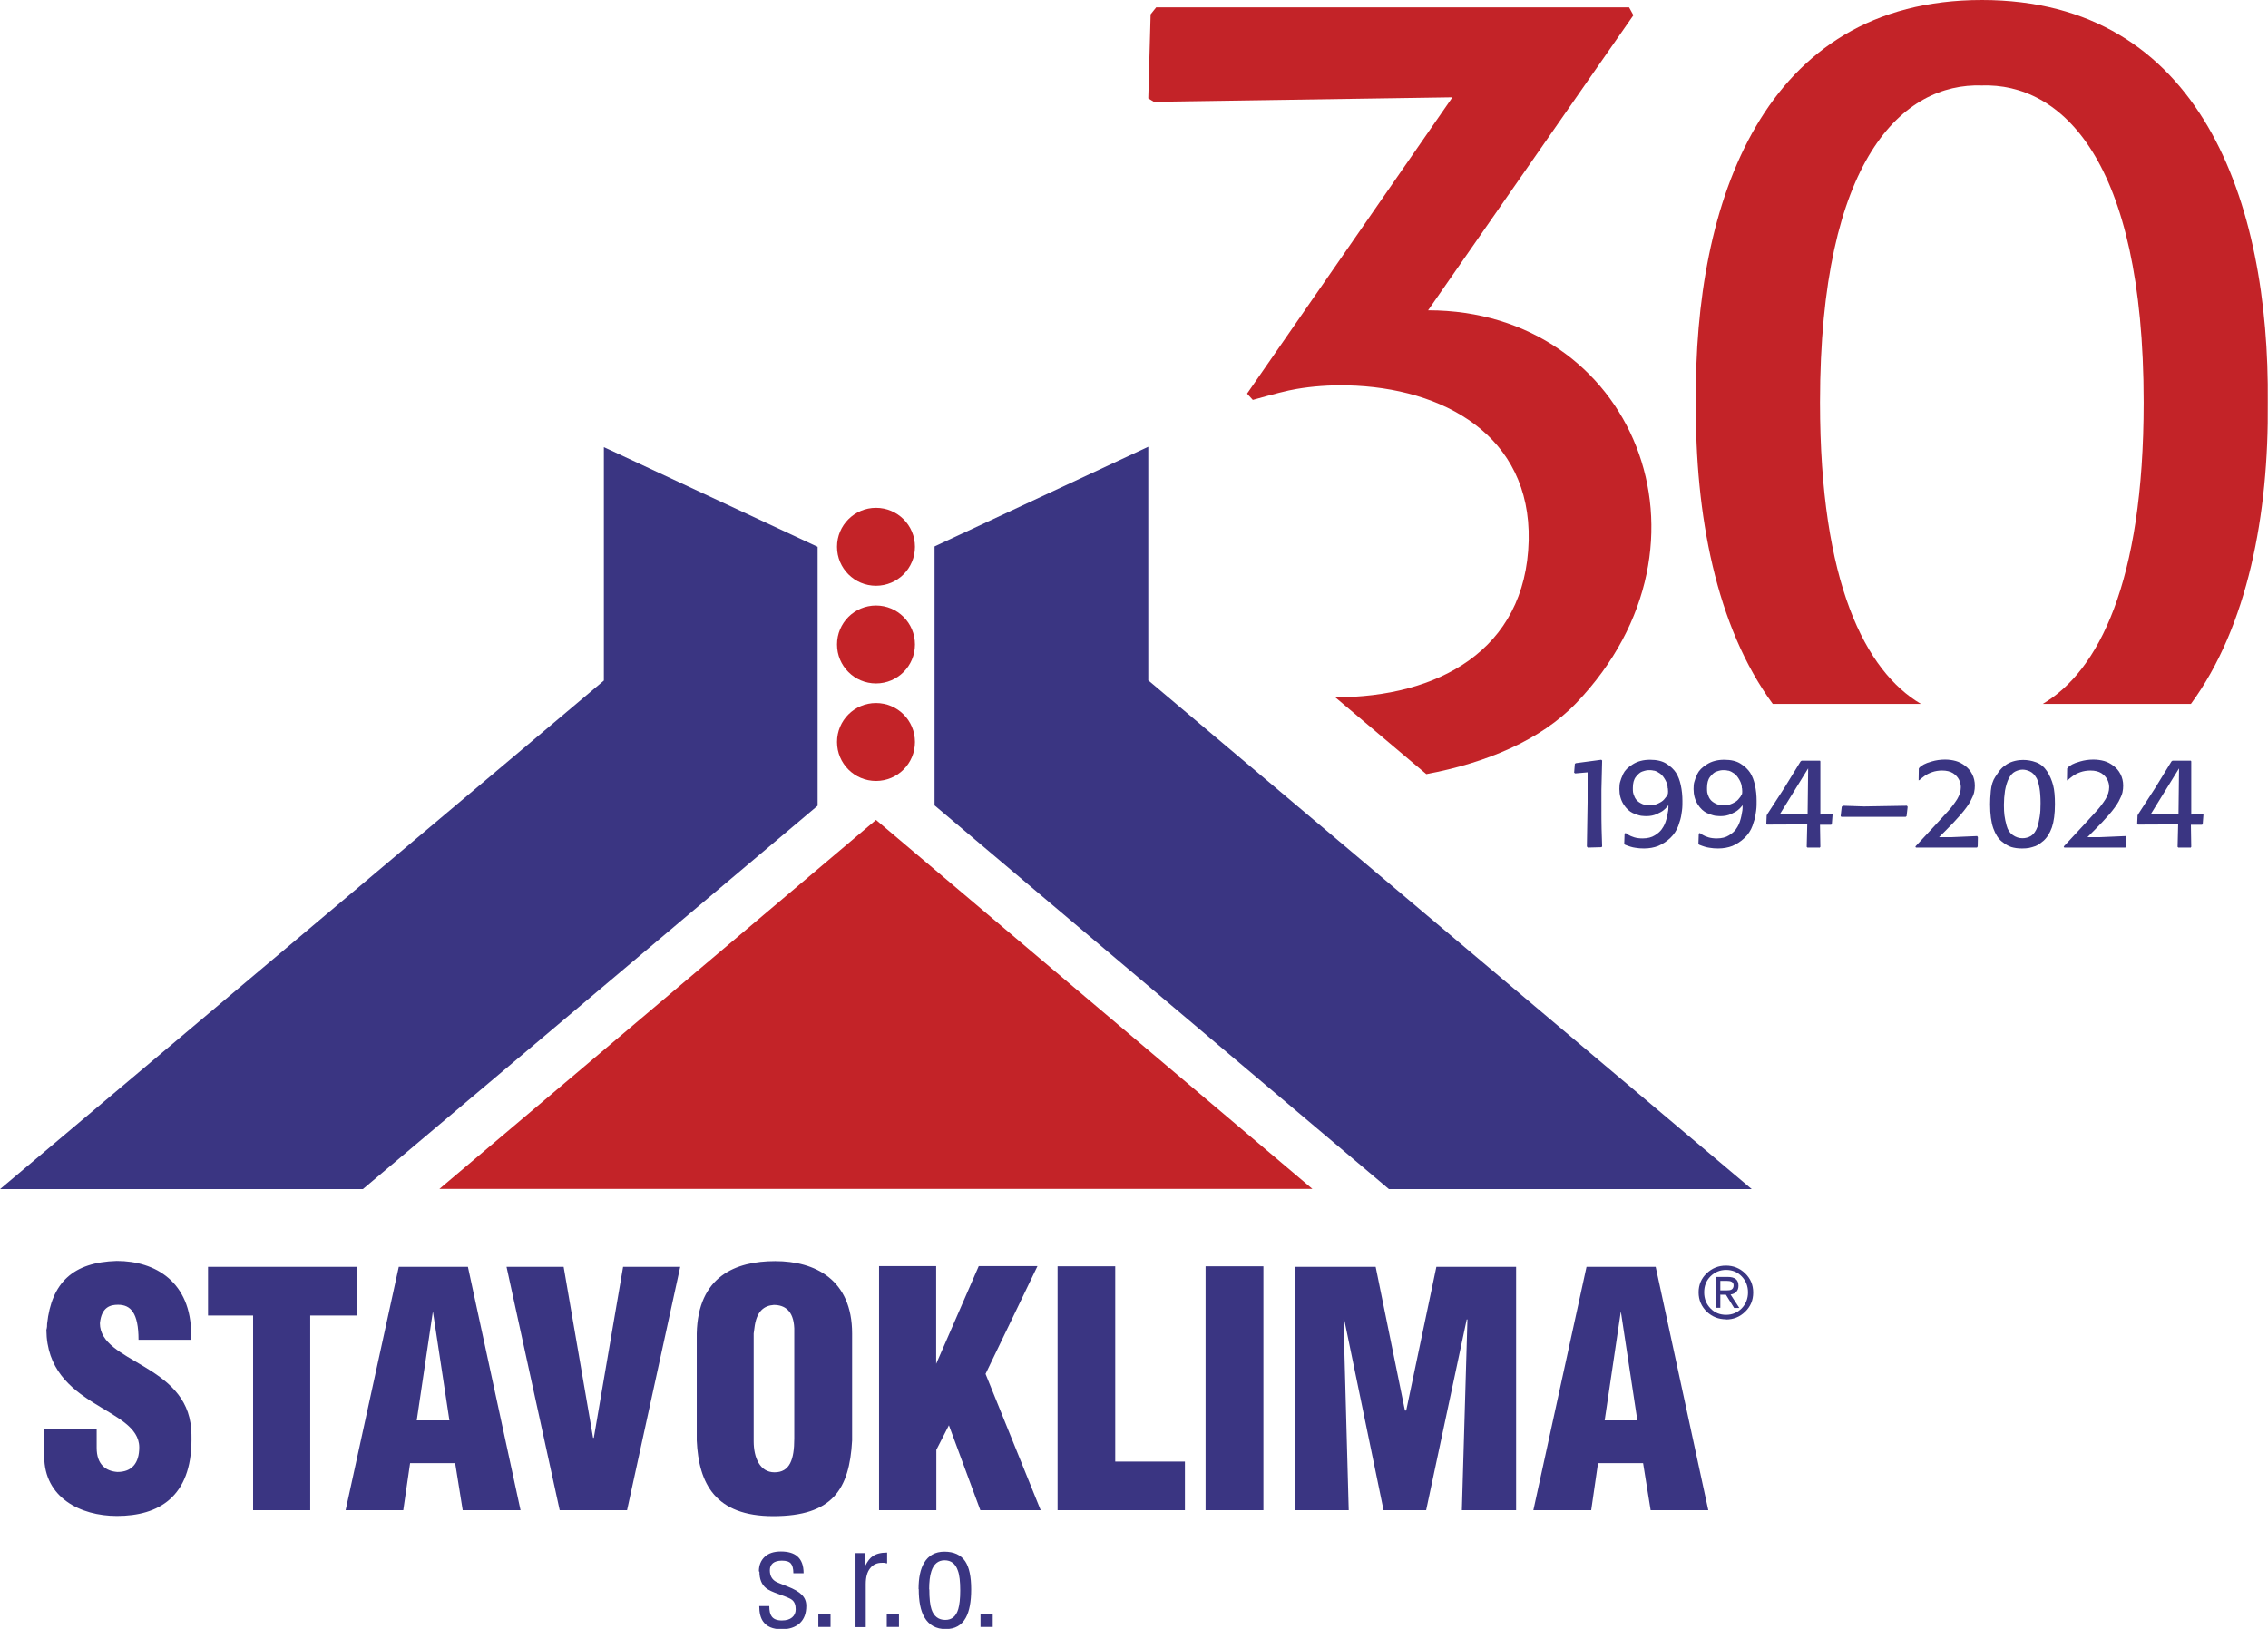 <?xml version="1.0" encoding="UTF-8"?>
<!DOCTYPE svg PUBLIC "-//W3C//DTD SVG 1.0//EN" "http://www.w3.org/TR/2001/REC-SVG-20010904/DTD/svg10.dtd">
<!-- Creator: CorelDRAW -->
<svg xmlns="http://www.w3.org/2000/svg" xml:space="preserve" width="113.039mm" height="81.202mm" version="1.0" style="shape-rendering:geometricPrecision; text-rendering:geometricPrecision; image-rendering:optimizeQuality; fill-rule:evenodd; clip-rule:evenodd"
viewBox="0 0 12627 9071"
 xmlns:xlink="http://www.w3.org/1999/xlink"
 xmlns:xodm="http://www.corel.com/coreldraw/odm/2003">
 <defs>
  <style type="text/css">
   <![CDATA[
    .fil0 {fill:#C32328;fill-rule:nonzero}
    .fil1 {fill:#3A3582;fill-rule:nonzero}
   ]]>
  </style>
 </defs>
 <g id="Vrstva_x0020_1">
  <path class="fil0" d="M11035 476c-439,-15 -902,405 -902,1765 0,1005 253,1497 562,1679l-825 0c-317,-432 -433,-1058 -428,-1679 -11,-1113 373,-2241 1592,-2241 1220,0 1603,1128 1592,2241 6,621 -111,1247 -428,1679l-825 0c309,-182 562,-674 562,-1679 0,-1360 -463,-1780 -902,-1765z"/>
  <path class="fil0" d="M8086 542l-1662 25 -31 -19 13 -468 31 -39 2633 0 24 44 -1143 1643c1138,0 1678,1295 825,2187 -198,207 -503,334 -835,396l-507 -428 2 0c561,0 1060,-256 1075,-873 13,-585 -476,-852 -1010,-864 -99,-2 -195,5 -282,20 -50,8 -131,29 -244,61l-32 -35 1144 -1651z"/>
  <path class="fil1" d="M8835 4715l4 -247 0 -167 -69 6 -6 -4 4 -49 5 -4 142 -19 5 4 -4 162 0 110c0,34 0,71 1,110 1,39 2,71 3,97l-4 4 -76 2 -4 -5zm208 -16l2 -57 6 -3 15 10c9,5 19,10 33,14 13,4 29,6 46,6 28,0 51,-6 68,-17 18,-11 30,-22 38,-33 8,-11 13,-20 17,-29 4,-9 7,-18 10,-29 3,-11 5,-20 6,-27 1,-7 3,-15 4,-22 1,-7 1,-17 1,-28 -3,3 -6,7 -10,12 -4,5 -10,10 -17,16 -7,6 -19,13 -37,21 -17,8 -37,12 -59,12 -8,0 -18,-1 -29,-2 -12,-2 -27,-7 -46,-15 -19,-9 -37,-25 -52,-49 -15,-24 -23,-52 -23,-85 0,-16 1,-29 4,-39 3,-11 8,-26 17,-45 9,-19 26,-37 54,-54 27,-17 59,-25 96,-25 37,0 68,7 91,22 24,15 41,32 53,50 12,19 21,42 27,70 6,28 9,57 9,87 0,18 0,32 -1,40 -1,9 -2,21 -5,37 -2,16 -8,37 -17,62 -9,25 -24,48 -45,68 -21,20 -44,34 -67,44 -23,9 -50,14 -79,14 -17,0 -33,-1 -49,-4 -16,-2 -35,-8 -57,-17l-4 -5zm242 -309c0,-14 -4,-30 -13,-46 -9,-16 -18,-28 -29,-36 -11,-8 -21,-13 -31,-16 -4,0 -8,-1 -12,-2 -4,-1 -10,-1 -17,-1 -5,0 -11,0 -16,1 -5,1 -14,3 -25,7 -11,4 -22,14 -34,29 -12,15 -17,36 -17,62 0,9 0,17 1,24 1,7 4,16 10,29 6,12 16,23 31,31 15,9 32,13 51,13 16,0 32,-3 47,-10 15,-7 26,-14 33,-22 7,-8 11,-13 13,-16 2,-3 5,-9 9,-16 0,-2 1,-6 1,-13l-1 -18zm171 309l2 -57 6 -3 15 10c9,5 19,10 33,14 13,4 29,6 46,6 28,0 51,-6 68,-17 18,-11 30,-22 38,-33 8,-11 13,-20 17,-29 4,-9 7,-18 10,-29 3,-11 5,-20 6,-27 1,-7 3,-15 4,-22 1,-7 1,-17 1,-28 -3,3 -6,7 -10,12 -4,5 -10,10 -17,16 -7,6 -19,13 -37,21 -17,8 -37,12 -59,12 -8,0 -18,-1 -29,-2 -12,-2 -27,-7 -46,-15 -19,-9 -37,-25 -52,-49 -15,-24 -23,-52 -23,-85 0,-16 1,-29 4,-39 3,-11 8,-26 17,-45 9,-19 26,-37 54,-54 27,-17 59,-25 96,-25 37,0 68,7 91,22 24,15 41,32 53,50 12,19 21,42 27,70 6,28 9,57 9,87 0,18 0,32 -1,40 -1,9 -2,21 -5,37 -2,16 -8,37 -17,62 -9,25 -24,48 -45,68 -21,20 -44,34 -67,44 -23,9 -50,14 -79,14 -17,0 -33,-1 -49,-4 -16,-2 -35,-8 -57,-17l-4 -5zm242 -309c0,-14 -4,-30 -13,-46 -9,-16 -18,-28 -29,-36 -11,-8 -21,-13 -31,-16 -4,0 -8,-1 -12,-2 -4,-1 -10,-1 -17,-1 -5,0 -11,0 -16,1 -5,1 -14,3 -25,7 -11,4 -22,14 -34,29 -12,15 -17,36 -17,62 0,9 0,17 1,24 1,7 4,16 10,29 6,12 16,23 31,31 15,9 32,13 51,13 16,0 32,-3 47,-10 15,-7 26,-14 33,-22 7,-8 11,-13 13,-16 2,-3 5,-9 9,-16 0,-2 1,-6 1,-13l-1 -18zm432 330l-67 0 -4 -4 3 -125 -224 1 -4 -5 2 -46 3 -6 94 -145 92 -150 6 -4 102 0 2 4 0 174 0 122 64 -1 4 1 -4 52 -4 5 -62 0 2 123 -4 5zm-63 -441l-158 256 155 0 3 -256zm543 270l-358 0 -4 -4 6 -52 6 -6 118 4 239 -4 4 6 -6 52 -5 4zm397 171l-205 0 -135 0 -3 -6 107 -115 76 -83c20,-22 36,-44 50,-66 13,-22 20,-44 20,-66 0,-14 -3,-28 -10,-42 -7,-14 -18,-26 -33,-36 -16,-10 -36,-15 -61,-15 -20,0 -39,3 -56,9 -17,6 -31,13 -43,22 -12,9 -21,16 -26,21l-6 3 1 -66 4 -6c2,-2 5,-4 7,-6 2,-2 8,-5 17,-11 9,-5 24,-11 46,-17 21,-6 45,-10 72,-10 22,0 42,3 60,8 18,5 35,14 51,26 16,12 30,27 40,47 10,19 15,41 15,64 0,12 -1,25 -4,38 -3,13 -10,29 -21,50 -11,20 -29,45 -54,74 -25,29 -52,57 -80,85l-40 40 71 0 141 -6 4 6 -1 52 -4 6zm365 -34c-14,13 -28,21 -40,26 -13,4 -24,8 -35,10 -11,2 -24,3 -39,3 -24,0 -43,-3 -60,-8 -16,-5 -34,-16 -53,-31 -19,-15 -35,-40 -47,-73 -12,-34 -18,-78 -18,-134 0,-19 1,-45 4,-75 3,-31 11,-57 25,-78 14,-21 24,-36 32,-44 7,-8 18,-17 32,-26 14,-9 30,-15 47,-19 17,-4 32,-5 44,-5 24,0 48,4 72,13 25,9 45,26 61,50 16,25 27,51 34,78 7,27 10,62 10,105 0,54 -6,98 -17,130 -12,33 -28,59 -51,78zm-33 -352c-10,-18 -22,-31 -37,-38 -15,-7 -28,-10 -41,-10 -14,0 -28,4 -42,11 -14,7 -25,20 -35,38 -9,18 -16,41 -21,68 -4,27 -6,53 -6,79 0,24 1,44 3,59 2,16 6,35 12,57 6,23 17,40 34,52 17,12 35,18 54,18 17,0 33,-4 48,-13 14,-9 27,-26 36,-51 4,-13 8,-31 12,-55 4,-23 5,-48 5,-76 0,-33 -2,-61 -6,-85 -4,-24 -10,-43 -17,-57zm494 386l-205 0 -135 0 -3 -6 107 -115 76 -83c20,-22 36,-44 50,-66 13,-22 20,-44 20,-66 0,-14 -3,-28 -10,-42 -7,-14 -18,-26 -33,-36 -16,-10 -36,-15 -61,-15 -20,0 -39,3 -56,9 -17,6 -31,13 -43,22 -12,9 -21,16 -26,21l-6 3 1 -66 4 -6c2,-2 5,-4 7,-6 2,-2 8,-5 17,-11 9,-5 24,-11 46,-17 21,-6 45,-10 72,-10 22,0 42,3 60,8 18,5 35,14 51,26 16,12 30,27 40,47 10,19 15,41 15,64 0,12 -1,25 -4,38 -3,13 -10,29 -21,50 -11,20 -29,45 -54,74 -25,29 -52,57 -80,85l-40 40 71 0 141 -6 4 6 -1 52 -4 6zm362 0l-67 0 -4 -4 3 -125 -224 1 -4 -5 2 -46 3 -6 94 -145 92 -150 6 -4 102 0 2 4 0 174 0 122 64 -1 4 1 -4 52 -4 5 -62 0 2 123 -4 5zm-63 -441l-158 256 155 0 3 -256z"/>
  <g id="Stavoklima_x0020_logo.cdr">
   <path class="fil0" d="M4877 3262c120,0 217,-97 217,-217 0,-120 -97,-217 -217,-217 -120,0 -217,97 -217,217 0,120 97,217 217,217z"/>
   <path class="fil0" d="M4877 3806c120,0 217,-97 217,-217 0,-120 -97,-217 -217,-217 -120,0 -217,97 -217,217 0,120 97,217 217,217z"/>
   <path class="fil1" d="M246 7958c0,52 0,103 0,152 0,229 200,332 405,332 231,0 415,-105 415,-426 0,-18 0,-38 -2,-58 -25,-363 -508,-370 -508,-589 9,-92 60,-103 101,-103 69,0 114,43 114,195l293 0c0,-7 0,-18 0,-29 0,-293 -199,-410 -414,-410 -244,7 -363,121 -388,350 0,11 0,20 -4,34 4,432 517,428 517,654 0,89 -42,137 -121,137 -63,-4 -116,-40 -116,-134l0 -107 -293 0zm1163 452l318 0 0 -1084 258 0 0 -271 -827 0 0 271 251 0 0 1084zm515 0l321 0 38 -262 251 0 42 262 322 0 -293 -1355 -385 0 -296 1355zm396 -500l90 -607 92 607 -182 0zm797 500l374 0 296 -1355 -318 0 -163 952 -4 0 -164 -952 -318 0 296 1355zm762 -388c11,240 103,421 426,421 329,0 424,-148 439,-421l0 -596c0,-300 -206,-403 -428,-403 -222,0 -430,85 -437,403l0 596zm321 -625c11,-98 56,-126 108,-130 58,0 110,29 114,130l0 29 0 585c0,117 -25,188 -110,188 -81,0 -116,-81 -116,-173l0 -600 4 -29zm695 1013l318 0 0 -336 70 -137 175 473 336 0 -307 -759 289 -600 -327 0 -237 544 0 -544 -318 0 0 1358zm992 0l710 0 0 -271 -388 0 0 -1087 -321 0 0 1358zm825 0l322 0 0 -1358 -322 0 0 1358zm497 0l300 0 -29 -1062 4 0 219 1062 237 0 226 -1062 4 0 -31 1062 302 0 0 -1355 -444 0 -168 800 -7 0 -163 -800 -448 0 0 1355zm1329 0l321 0 38 -262 251 0 42 262 321 0 -293 -1355 -385 0 -296 1355zm396 -500l90 -607 92 607 -182 0z"/>
   <path class="fil0" d="M4877 4349c120,0 217,-97 217,-217 0,-120 -97,-217 -217,-217 -120,0 -217,97 -217,217 0,120 97,217 217,217z"/>
   <polygon class="fil0" points="2446,6621 7307,6621 4877,4566 "/>
   <path class="fil1" d="M6392 3788l3361 2834 -2020 0 -2530 -2137 0 -1442 1190 -555 0 1300zm-3030 2l-3362 2832 2020 0 2532 -2135 0 -1442 -1190 -555 0 1300z"/>
   <path class="fil1" d="M4225 8750c0,-33 11,-60 32,-80 21,-20 51,-30 91,-30 39,0 70,9 90,26 24,20 36,51 36,95l-57 0c0,-26 -5,-44 -14,-54 -9,-11 -26,-16 -50,-16 -22,0 -39,5 -50,14 -11,10 -17,22 -17,39 0,30 11,50 32,63 8,5 31,14 67,28 36,14 62,29 79,46 17,17 25,37 25,62 0,42 -12,74 -37,97 -25,22 -58,33 -100,33 -50,0 -84,-15 -104,-44 -14,-20 -21,-49 -21,-85l56 0c0,26 4,45 13,57 10,15 29,23 57,23 25,0 44,-6 57,-17 13,-11 20,-26 20,-45 0,-25 -7,-42 -21,-53 -8,-7 -32,-17 -69,-30 -38,-13 -63,-25 -75,-35 -25,-20 -37,-51 -37,-91zm331 310l0 -74 68 0 0 74 -68 0zm207 0l0 -411 54 0 0 71c13,-26 27,-44 42,-54 19,-13 45,-20 80,-20l0 60c-9,-1 -14,-2 -17,-3 -2,0 -7,0 -13,0 -27,0 -49,10 -65,31 -16,20 -24,49 -24,87l0 240 -57 0zm174 0l0 -74 68 0 0 74 -68 0zm177 -211c0,-62 10,-111 31,-146 24,-41 62,-62 113,-62 53,0 92,18 116,54 22,33 33,85 33,156 0,69 -10,122 -30,158 -23,42 -60,63 -112,63 -53,0 -93,-22 -118,-65 -22,-37 -32,-90 -32,-157zm60 1c0,51 4,89 12,112 13,39 39,59 77,59 36,0 60,-20 72,-60 7,-24 11,-58 11,-104 0,-49 -4,-86 -13,-110 -13,-39 -38,-58 -74,-58 -36,0 -61,21 -74,62 -8,24 -12,58 -12,101zm285 210l0 -74 68 0 0 74 -68 0z"/>
   <path class="fil1" d="M9610 7347c-42,0 -77,-14 -107,-42 -30,-29 -46,-65 -46,-108 0,-42 15,-78 45,-106 30,-29 66,-43 107,-43 41,0 77,14 107,43 30,29 45,64 45,107 0,43 -15,78 -45,107 -30,29 -65,43 -107,43zm-122 -150c0,36 12,65 35,89 23,24 52,36 87,36 34,0 63,-12 87,-36 23,-24 35,-54 35,-89 0,-35 -12,-65 -35,-89 -23,-24 -52,-36 -87,-36 -34,0 -63,12 -87,36 -24,24 -35,54 -35,89zm90 11l0 75 -26 0 0 -172 67 0c20,0 35,4 45,12 10,8 15,20 15,37 0,15 -4,26 -13,35 -7,7 -18,12 -31,14l49 75 -29 0 -46 -74 -30 0zm0 -22l32 0c14,0 23,-1 29,-4 8,-4 13,-12 13,-24 0,-10 -4,-16 -11,-20 -7,-4 -16,-5 -27,-5l-36 0 0 54z"/>
  </g>
 </g>
</svg>


